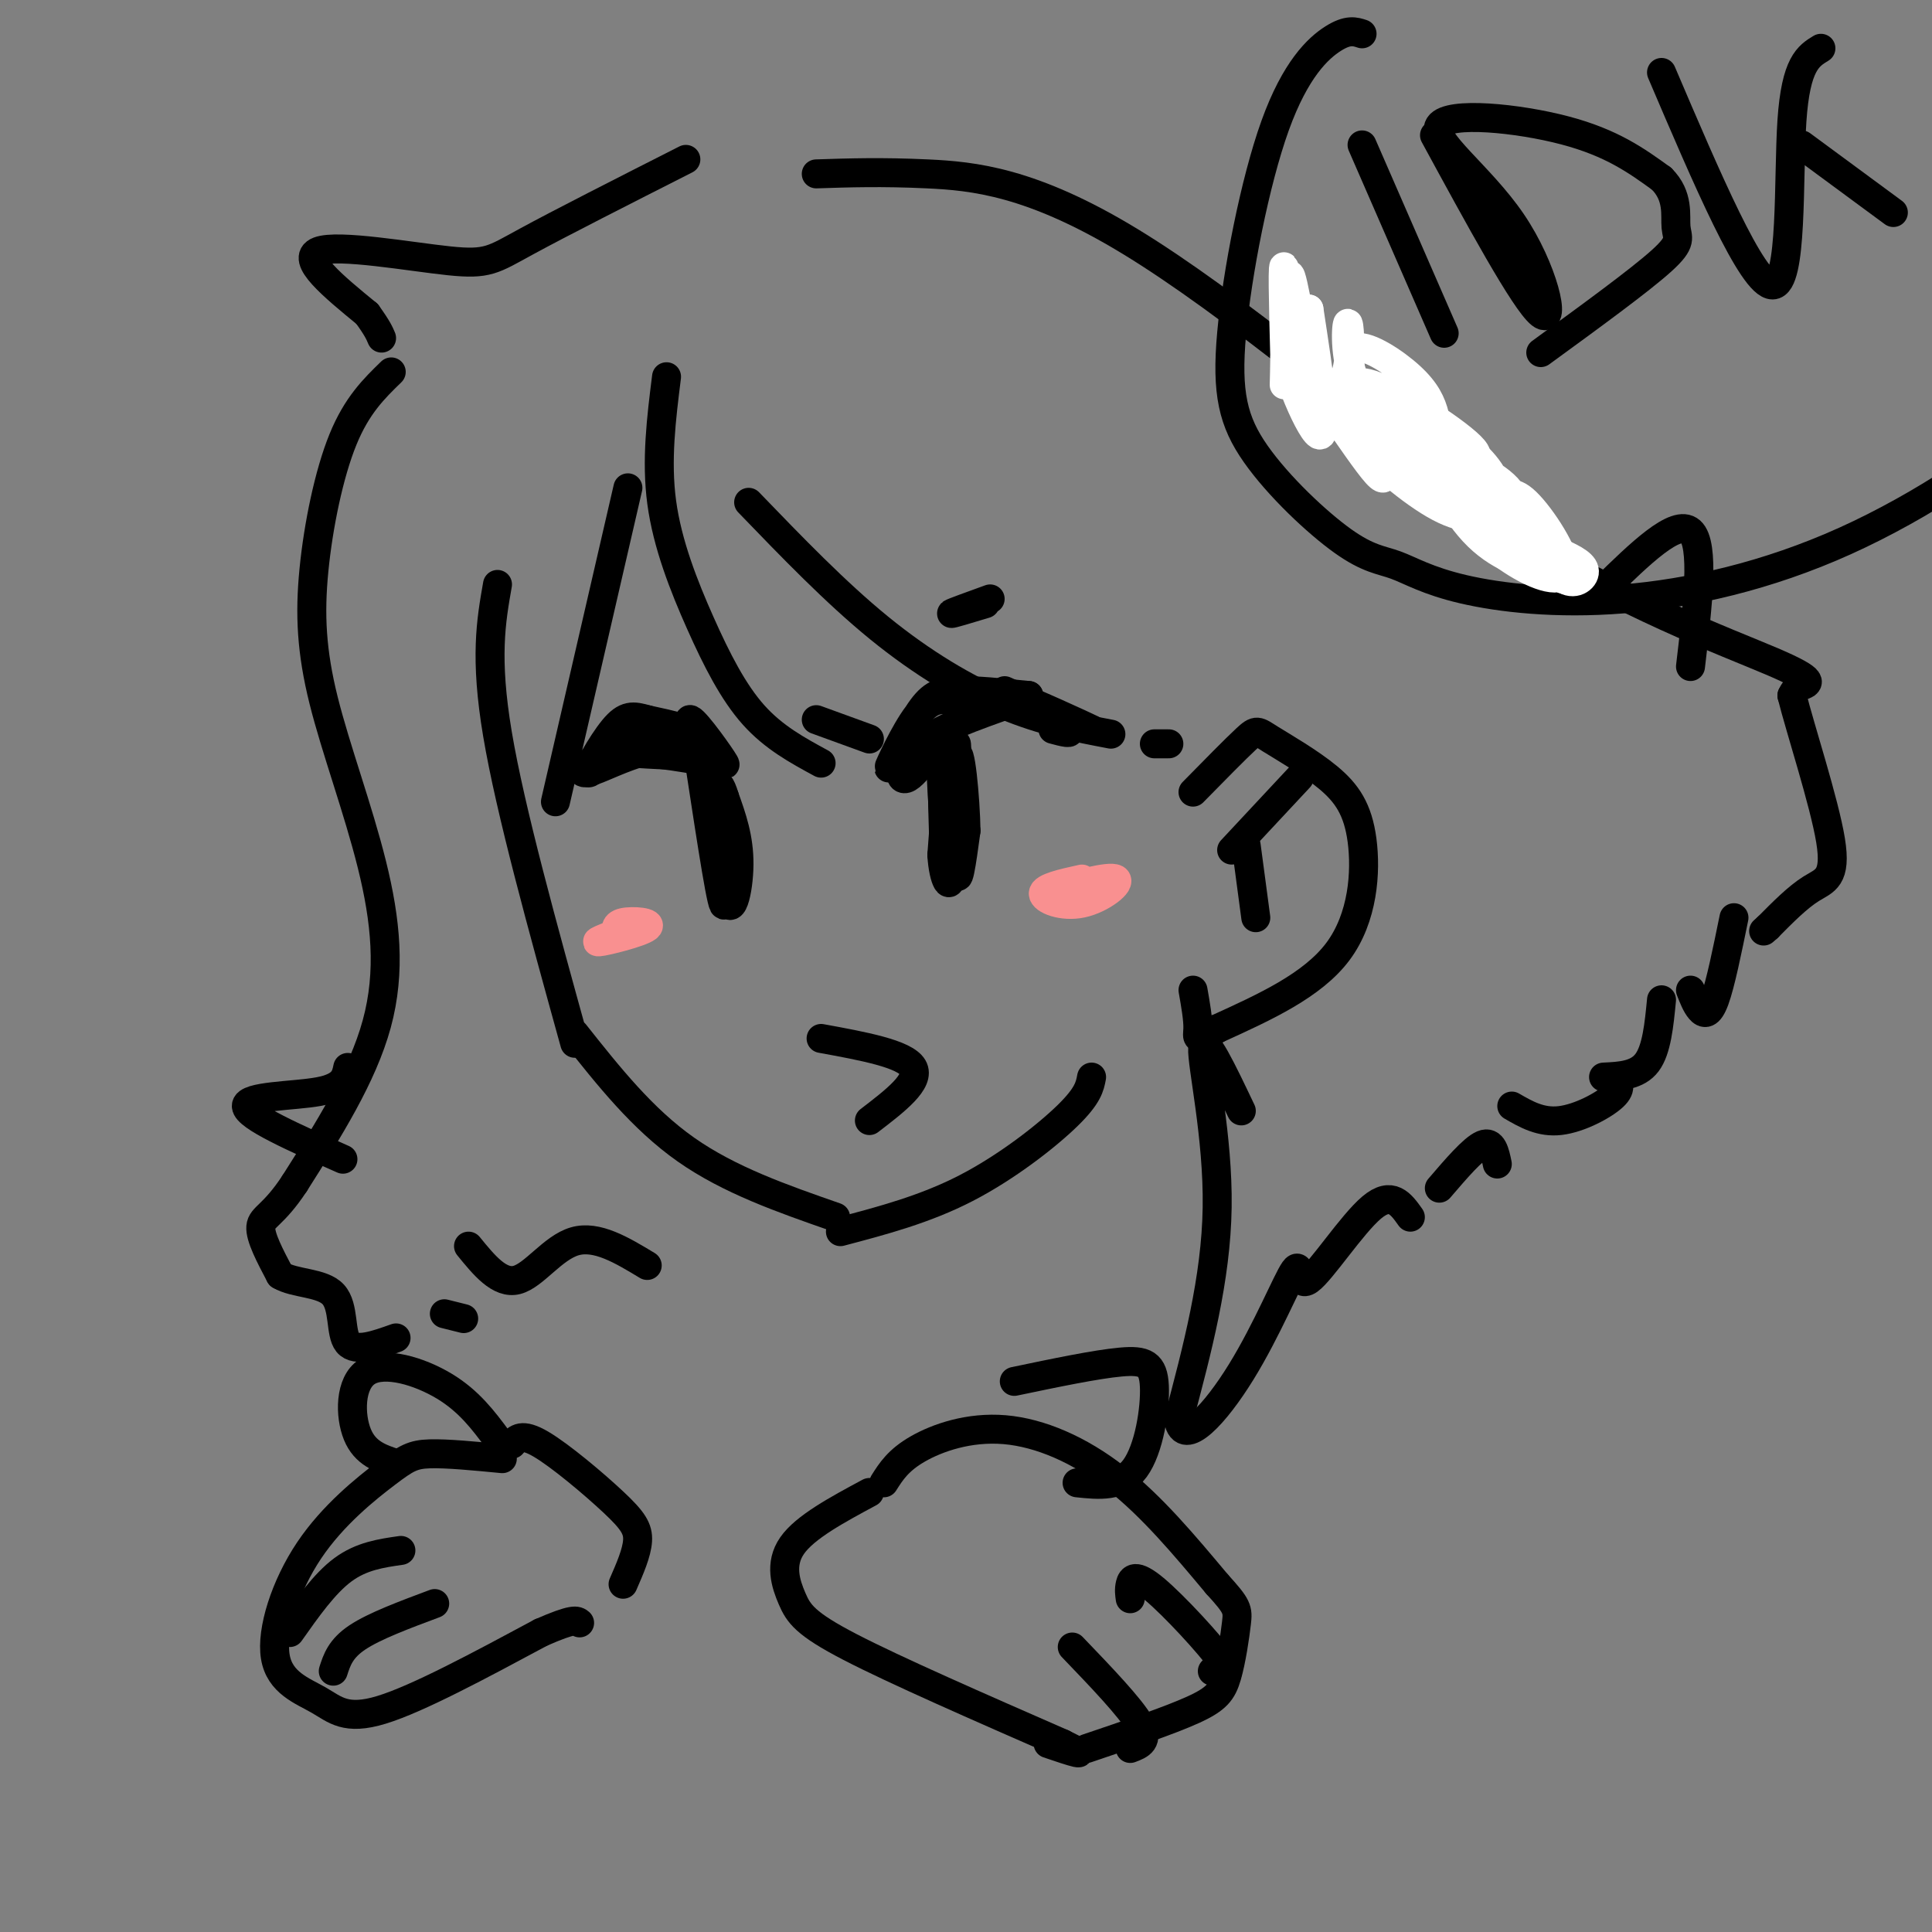 <svg viewBox='0 0 400 400' version='1.1' xmlns='http://www.w3.org/2000/svg' xmlns:xlink='http://www.w3.org/1999/xlink'><rect x="0" y="0" width="400" height="400" fill="#808080" stroke="none"/><g fill='none' stroke='#000000' stroke-width='6' stroke-linecap='round' stroke-linejoin='round'><path d='M103,121c-1.333,7.583 -2.667,15.167 0,31c2.667,15.833 9.333,39.917 16,64'/><path d='M119,214c7.000,8.833 14.000,17.667 23,24c9.000,6.333 20.000,10.167 31,14'/><path d='M174,255c8.756,-2.311 17.511,-4.622 26,-9c8.489,-4.378 16.711,-10.822 21,-15c4.289,-4.178 4.644,-6.089 5,-8'/><path d='M247,164c4.390,-4.470 8.780,-8.939 11,-11c2.220,-2.061 2.269,-1.712 5,0c2.731,1.712 8.144,4.789 12,8c3.856,3.211 6.153,6.557 7,13c0.847,6.443 0.242,15.984 -5,23c-5.242,7.016 -15.121,11.508 -25,16'/><path d='M252,213c-4.733,2.844 -4.067,1.956 -4,0c0.067,-1.956 -0.467,-4.978 -1,-8'/><path d='M197,145c-2.137,-0.270 -4.274,-0.539 -7,3c-2.726,3.539 -6.040,10.887 -6,11c0.040,0.113 3.434,-7.008 6,-11c2.566,-3.992 4.305,-4.855 8,-5c3.695,-0.145 9.348,0.427 15,1'/><path d='M213,144c-2.046,1.507 -14.662,4.775 -21,9c-6.338,4.225 -6.399,9.407 -4,8c2.399,-1.407 7.257,-9.402 12,-13c4.743,-3.598 9.372,-2.799 14,-2'/><path d='M214,146c1.833,-0.167 -0.583,0.417 -3,1'/><path d='M144,151c3.400,4.207 6.801,8.415 6,7c-0.801,-1.415 -5.802,-8.451 -7,-9c-1.198,-0.549 1.408,5.391 3,7c1.592,1.609 2.169,-1.112 0,-3c-2.169,-1.888 -7.085,-2.944 -12,-4'/><path d='M134,149c-2.997,-0.874 -4.488,-1.060 -7,2c-2.512,3.060 -6.044,9.367 -5,9c1.044,-0.367 6.666,-7.406 12,-9c5.334,-1.594 10.381,2.259 10,4c-0.381,1.741 -6.191,1.371 -12,1'/><path d='M132,156c-4.452,1.321 -9.583,4.125 -11,4c-1.417,-0.125 0.881,-3.179 6,-4c5.119,-0.821 13.060,0.589 21,2'/><path d='M208,143c9.622,4.311 19.244,8.622 18,8c-1.244,-0.622 -13.356,-6.178 -16,-7c-2.644,-0.822 4.178,3.089 11,7'/><path d='M221,151c1.333,1.167 -0.833,0.583 -3,0'/><path d='M145,159c2.372,15.531 4.743,31.062 5,28c0.257,-3.062 -1.601,-24.718 -2,-26c-0.399,-1.282 0.662,17.809 2,24c1.338,6.191 2.954,-0.517 3,-6c0.046,-5.483 -1.477,-9.742 -3,-14'/><path d='M150,165c-0.833,-2.833 -1.417,-2.917 -2,-3'/><path d='M195,156c0.185,12.262 0.369,24.524 1,21c0.631,-3.524 1.708,-22.833 2,-23c0.292,-0.167 -0.202,18.810 0,25c0.202,6.190 1.101,-0.405 2,-7'/><path d='M200,172c-0.077,-6.439 -1.268,-19.035 -2,-15c-0.732,4.035 -1.005,24.702 -1,25c0.005,0.298 0.287,-19.772 0,-24c-0.287,-4.228 -1.144,7.386 -2,19'/><path d='M195,177c0.274,5.107 1.958,8.375 2,3c0.042,-5.375 -1.560,-19.393 -2,-21c-0.440,-1.607 0.280,9.196 1,20'/><path d='M170,215c8.667,1.583 17.333,3.167 19,6c1.667,2.833 -3.667,6.917 -9,11'/><path d='M138,78c-1.083,8.667 -2.167,17.333 -1,26c1.167,8.667 4.583,17.333 8,25c3.417,7.667 6.833,14.333 11,19c4.167,4.667 9.083,7.333 14,10'/><path d='M169,149c0.000,0.000 11.000,4.000 11,4'/><path d='M155,104c9.000,9.333 18.000,18.667 27,26c9.000,7.333 18.000,12.667 26,16c8.000,3.333 15.000,4.667 22,6'/><path d='M239,154c0.000,0.000 3.000,0.000 3,0'/><path d='M130,101c0.000,0.000 -15.000,65.000 -15,65'/><path d='M255,176c0.000,0.000 14.000,-15.000 14,-15'/><path d='M142,33c-13.000,6.595 -26.000,13.190 -33,17c-7.000,3.810 -8.000,4.833 -16,4c-8.000,-0.833 -23.000,-3.524 -27,-2c-4.000,1.524 3.000,7.262 10,13'/><path d='M76,65c2.167,3.000 2.583,4.000 3,5'/><path d='M81,77c-3.558,3.459 -7.116,6.918 -10,14c-2.884,7.082 -5.093,17.787 -6,27c-0.907,9.213 -0.511,16.933 2,27c2.511,10.067 7.138,22.479 10,34c2.862,11.521 3.961,22.149 1,33c-2.961,10.851 -9.980,21.926 -17,33'/><path d='M61,245c-4.378,6.689 -6.822,6.911 -7,9c-0.178,2.089 1.911,6.044 4,10'/><path d='M58,264c3.048,1.845 8.667,1.458 11,4c2.333,2.542 1.381,8.012 3,10c1.619,1.988 5.810,0.494 10,-1'/><path d='M92,272c0.000,0.000 4.000,1.000 4,1'/><path d='M72,221c-0.422,2.022 -0.844,4.044 -6,5c-5.156,0.956 -15.044,0.844 -15,3c0.044,2.156 10.022,6.578 20,11'/><path d='M97,258c3.222,3.956 6.444,7.911 10,7c3.556,-0.911 7.444,-6.689 12,-8c4.556,-1.311 9.778,1.844 15,5'/><path d='M169,36c6.778,-0.222 13.556,-0.444 23,0c9.444,0.444 21.556,1.556 42,14c20.444,12.444 49.222,36.222 78,60'/><path d='M312,110c24.131,15.119 45.458,22.917 55,27c9.542,4.083 7.298,4.452 6,5c-1.298,0.548 -1.649,1.274 -2,2'/><path d='M371,144c1.631,6.595 6.708,22.083 8,30c1.292,7.917 -1.202,8.262 -4,10c-2.798,1.738 -5.899,4.869 -9,8'/><path d='M366,192c-1.500,1.333 -0.750,0.667 0,0'/><path d='M359,190c-1.400,6.867 -2.800,13.733 -4,17c-1.200,3.267 -2.200,2.933 -3,2c-0.800,-0.933 -1.400,-2.467 -2,-4'/><path d='M332,122c7.500,-7.333 15.000,-14.667 18,-12c3.000,2.667 1.500,15.333 0,28'/><path d='M344,207c-0.500,5.167 -1.000,10.333 -3,13c-2.000,2.667 -5.500,2.833 -9,3'/><path d='M257,230c-3.889,-8.178 -7.778,-16.356 -8,-13c-0.222,3.356 3.222,18.244 3,33c-0.222,14.756 -4.111,29.378 -8,44'/><path d='M244,294c1.039,5.915 7.638,-1.299 13,-10c5.362,-8.701 9.489,-18.889 11,-21c1.511,-2.111 0.407,3.855 3,2c2.593,-1.855 8.884,-11.530 13,-15c4.116,-3.470 6.058,-0.735 8,2'/><path d='M313,229c3.000,1.733 6.000,3.467 10,3c4.000,-0.467 9.000,-3.133 11,-5c2.000,-1.867 1.000,-2.933 0,-4'/><path d='M282,30c0.000,0.000 17.000,39.000 17,39'/><path d='M297,28c9.348,17.191 18.695,34.383 22,37c3.305,2.617 0.566,-9.340 -6,-19c-6.566,-9.660 -16.960,-17.024 -15,-20c1.960,-2.976 16.274,-1.565 26,1c9.726,2.565 14.863,6.282 20,10'/><path d='M344,37c3.655,3.619 2.792,7.667 3,10c0.208,2.333 1.488,2.952 -3,7c-4.488,4.048 -14.744,11.524 -25,19'/><path d='M344,15c9.400,22.022 18.800,44.044 23,44c4.200,-0.044 3.200,-22.156 4,-34c0.800,-11.844 3.400,-13.422 6,-15'/><path d='M373,30c0.000,0.000 19.000,14.000 19,14'/><path d='M282,7c-1.457,-0.477 -2.913,-0.955 -6,1c-3.087,1.955 -7.803,6.341 -12,18c-4.197,11.659 -7.873,30.589 -9,43c-1.127,12.411 0.297,18.302 5,25c4.703,6.698 12.685,14.203 18,18c5.315,3.797 7.961,3.887 11,5c3.039,1.113 6.469,3.248 14,5c7.531,1.752 19.163,3.119 33,2c13.837,-1.119 29.879,-4.724 46,-12c16.121,-7.276 32.320,-18.222 40,-26c7.680,-7.778 6.840,-12.389 6,-17'/></g>
<g fill='none' stroke='#FFFFFF' stroke-width='6' stroke-linecap='round' stroke-linejoin='round'><path d='M288,88c-2.400,-2.029 -4.801,-4.057 -4,0c0.801,4.057 4.802,14.201 1,10c-3.802,-4.201 -15.408,-22.746 -18,-24c-2.592,-1.254 3.831,14.785 6,16c2.169,1.215 0.085,-12.392 -2,-26'/><path d='M271,64c-0.042,0.012 0.853,13.042 0,11c-0.853,-2.042 -3.456,-19.156 -4,-18c-0.544,1.156 0.969,20.580 1,21c0.031,0.420 -1.420,-18.166 -2,-22c-0.580,-3.834 -0.290,7.083 0,18'/><path d='M266,74c-0.065,4.937 -0.227,8.279 0,3c0.227,-5.279 0.842,-19.179 1,-19c0.158,0.179 -0.143,14.436 1,21c1.143,6.564 3.729,5.436 6,4c2.271,-1.436 4.227,-3.179 5,-7c0.773,-3.821 0.362,-9.721 0,-9c-0.362,0.721 -0.675,8.063 2,13c2.675,4.937 8.337,7.468 14,10'/><path d='M295,90c2.750,1.001 2.624,-1.498 2,-4c-0.624,-2.502 -1.748,-5.009 -5,-8c-3.252,-2.991 -8.634,-6.466 -11,-6c-2.366,0.466 -1.717,4.873 0,8c1.717,3.127 4.500,4.975 7,7c2.500,2.025 4.716,4.226 9,6c4.284,1.774 10.637,3.121 8,0c-2.637,-3.121 -14.265,-10.710 -20,-13c-5.735,-2.290 -5.578,0.721 -6,3c-0.422,2.279 -1.422,3.827 2,8c3.422,4.173 11.268,10.970 17,14c5.732,3.030 9.352,2.294 11,1c1.648,-1.294 1.324,-3.147 1,-5'/><path d='M310,101c-0.691,-2.542 -2.917,-6.398 -10,-11c-7.083,-4.602 -19.022,-9.951 -18,-6c1.022,3.951 15.006,17.203 22,23c6.994,5.797 6.998,4.140 8,2c1.002,-2.140 3.001,-4.761 0,-8c-3.001,-3.239 -11.003,-7.094 -13,-5c-1.997,2.094 2.011,10.139 7,15c4.989,4.861 10.959,6.540 14,6c3.041,-0.540 3.155,-3.297 1,-6c-2.155,-2.703 -6.577,-5.351 -11,-8'/><path d='M310,103c-3.524,-1.702 -6.833,-1.958 -9,-2c-2.167,-0.042 -3.191,0.131 -1,3c2.191,2.869 7.595,8.436 13,12c5.405,3.564 10.809,5.125 11,2c0.191,-3.125 -4.831,-10.938 -8,-14c-3.169,-3.062 -4.483,-1.374 -6,0c-1.517,1.374 -3.235,2.435 0,6c3.235,3.565 11.424,9.636 14,10c2.576,0.364 -0.460,-4.979 -3,-8c-2.540,-3.021 -4.583,-3.720 -4,-2c0.583,1.720 3.791,5.860 7,10'/><path d='M324,120c2.244,1.289 4.356,-0.489 4,-2c-0.356,-1.511 -3.178,-2.756 -6,-4'/></g>
<g fill='none' stroke='#000000' stroke-width='6' stroke-linecap='round' stroke-linejoin='round'><path d='M104,302c-5.733,-0.552 -11.466,-1.105 -15,-1c-3.534,0.105 -4.868,0.867 -9,4c-4.132,3.133 -11.063,8.638 -16,16c-4.937,7.362 -7.880,16.582 -7,22c0.880,5.418 5.583,7.036 9,9c3.417,1.964 5.548,4.276 13,2c7.452,-2.276 20.226,-9.138 33,-16'/><path d='M112,338c6.833,-3.000 7.417,-2.500 8,-2'/><path d='M103,298c-2.946,-3.958 -5.893,-7.917 -11,-11c-5.107,-3.083 -12.375,-5.292 -16,-3c-3.625,2.292 -3.607,9.083 -2,13c1.607,3.917 4.804,4.958 8,6'/><path d='M106,299c1.006,-1.173 2.012,-2.345 6,0c3.988,2.345 10.958,8.208 15,12c4.042,3.792 5.155,5.512 5,8c-0.155,2.488 -1.577,5.744 -3,9'/><path d='M180,309c-6.667,3.583 -13.333,7.167 -16,11c-2.667,3.833 -1.333,7.917 0,11c1.333,3.083 2.667,5.167 12,10c9.333,4.833 26.667,12.417 44,20'/><path d='M220,361c6.833,3.333 1.917,1.667 -3,0'/><path d='M183,307c1.482,-2.339 2.964,-4.679 7,-7c4.036,-2.321 10.625,-4.625 18,-4c7.375,0.625 15.536,4.179 23,10c7.464,5.821 14.232,13.911 21,22'/><path d='M252,328c4.234,4.635 4.321,5.222 4,8c-0.321,2.778 -1.048,7.748 -2,11c-0.952,3.252 -2.129,4.786 -7,7c-4.871,2.214 -13.435,5.107 -22,8'/><path d='M210,286c8.458,-1.768 16.917,-3.536 22,-4c5.083,-0.464 6.792,0.375 7,5c0.208,4.625 -1.083,13.036 -4,17c-2.917,3.964 -7.458,3.482 -12,3'/><path d='M234,331c-0.137,-0.946 -0.274,-1.893 0,-3c0.274,-1.107 0.958,-2.375 5,1c4.042,3.375 11.440,11.393 14,15c2.560,3.607 0.280,2.804 -2,2'/><path d='M222,341c6.000,6.250 12.000,12.500 14,16c2.000,3.500 0.000,4.250 -2,5'/><path d='M60,338c3.583,-5.083 7.167,-10.167 11,-13c3.833,-2.833 7.917,-3.417 12,-4'/><path d='M69,346c0.750,-2.333 1.500,-4.667 5,-7c3.500,-2.333 9.750,-4.667 16,-7'/><path d='M298,246c3.500,-4.083 7.000,-8.167 9,-9c2.000,-0.833 2.500,1.583 3,4'/><path d='M258,175c0.000,0.000 2.000,15.000 2,15'/></g>
<g fill='none' stroke='#F99090' stroke-width='6' stroke-linecap='round' stroke-linejoin='round'><path d='M224,182c-3.988,0.875 -7.976,1.750 -8,3c-0.024,1.250 3.917,2.875 8,2c4.083,-0.875 8.310,-4.250 7,-5c-1.310,-0.750 -8.155,1.125 -15,3'/><path d='M131,192c-4.232,1.560 -8.464,3.119 -7,3c1.464,-0.119 8.625,-1.917 10,-3c1.375,-1.083 -3.036,-1.452 -5,-1c-1.964,0.452 -1.482,1.726 -1,3'/></g>
<g fill='none' stroke='#000000' stroke-width='6' stroke-linecap='round' stroke-linejoin='round'><path d='M204,125c-3.583,1.083 -7.167,2.167 -7,2c0.167,-0.167 4.083,-1.583 8,-3'/></g>
</svg>